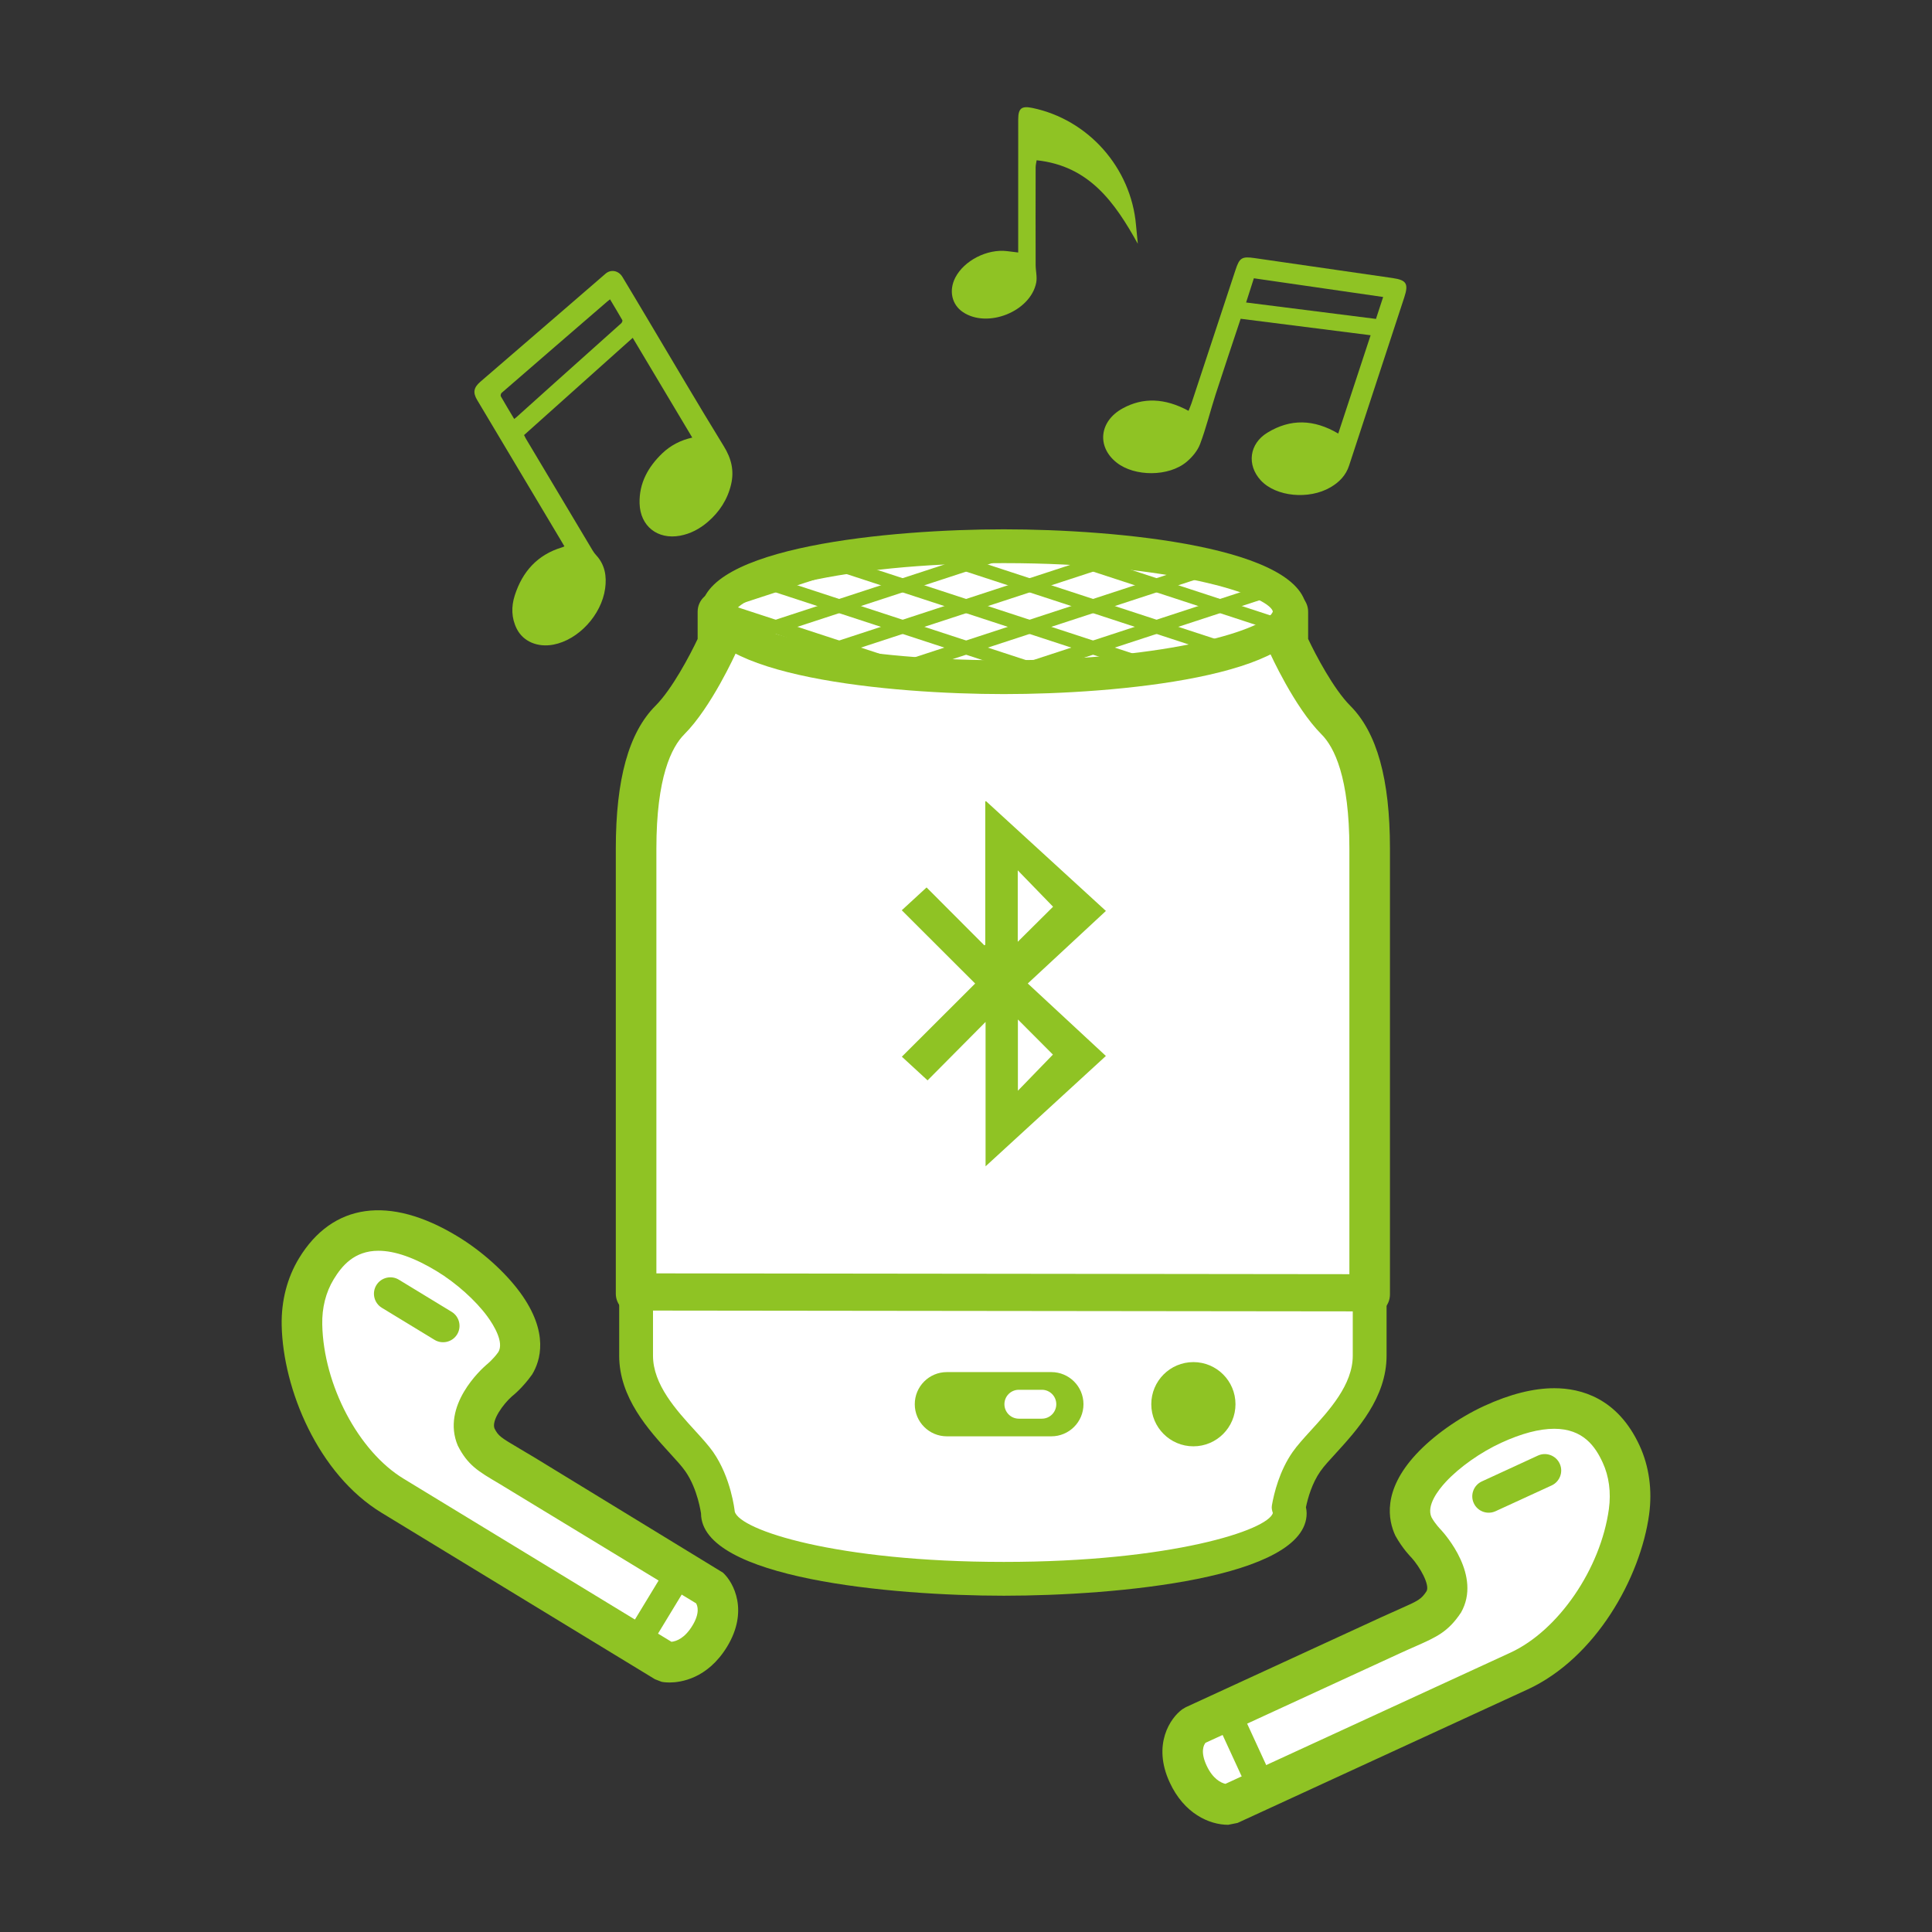<?xml version="1.0" encoding="utf-8"?>
<!-- Generator: Adobe Illustrator 16.0.0, SVG Export Plug-In . SVG Version: 6.00 Build 0)  -->
<!DOCTYPE svg PUBLIC "-//W3C//DTD SVG 1.1//EN" "http://www.w3.org/Graphics/SVG/1.1/DTD/svg11.dtd">
<svg version="1.1" id="圖層_1" xmlns="http://www.w3.org/2000/svg" xmlns:xlink="http://www.w3.org/1999/xlink" x="0px" y="0px"
	 width="250px" height="250px" viewBox="0 0 250 250" enable-background="new 0 0 250 250" xml:space="preserve">
<rect x="0" y="0" width="250" height="250" fill="#333333" stroke="none"/>
<g>
	<g>
		<g>
			<path fill="#FFFFFF" d="M184.566,199.771c0,0,4.027,4.369,2.211,7.59c-1.408,2.111-2.453,2.227-6.836,4.244
				c-4.395,2.023-25.408,11.697-25.408,11.697s-2.748,1.996-0.797,6.234c1.945,4.223,5.305,3.965,5.305,3.965
				s37.492-17.254,37.506-17.262c7.508-3.459,13.141-12.586,14.246-20.625c0.344-2.527,0.059-5.119-1.016-7.449
				c-1.025-2.23-4.586-9.387-16.615-3.855c-5.328,2.453-12.557,8.25-10.309,13.131C183.641,198.862,184.566,199.771,184.566,199.771
				z"/>
			<path fill="#8FC324" d="M158.926,236.128c-2.438,0-5.709-1.441-7.574-5.496c-2.258-4.896,0.084-8.326,1.641-9.453l0.443-0.264
				l25.408-11.695c0.842-0.387,1.559-0.705,2.186-0.979c2.563-1.135,2.867-1.295,3.564-2.338c0.451-0.816-0.852-3.135-1.961-4.357
				c-0.027-0.021-1.133-1.129-2.076-2.834c-0.932-2.01-1.697-5.801,2.684-10.531c2.219-2.395,5.518-4.734,8.826-6.258
				c3.309-1.521,6.354-2.289,9.051-2.289c3.479,0,8.215,1.287,11.047,7.434c1.232,2.68,1.656,5.758,1.23,8.902
				c-1.121,8.17-6.891,18.574-15.75,22.656c0-0.004,0.002-0.004,0.002-0.004s-0.902,0.416-37.508,17.264L158.926,236.128z
				 M155.988,225.522c-0.234,0.295-0.672,1.162,0.133,2.916c0.818,1.773,1.885,2.258,2.445,2.393
				c4.859-2.24,36.6-16.844,36.875-16.975c6.207-2.857,11.688-10.852,12.75-18.598c0.293-2.148,0.018-4.223-0.801-5.998
				c-0.936-2.041-2.498-4.377-6.273-4.377c-1.936,0-4.242,0.607-6.857,1.811c-2.674,1.23-5.418,3.168-7.168,5.055
				c-0.99,1.066-2.549,3.088-1.852,4.594c0.484,0.869,1.168,1.559,1.176,1.566c0.625,0.674,5.324,5.99,2.648,10.738
				c-1.668,2.52-3.178,3.186-5.916,4.396c-0.602,0.266-1.297,0.57-2.109,0.945L155.988,225.522z"/>
		</g>
		<g>
			
				<rect x="155.333" y="224.752" transform="matrix(0.418 0.908 -0.908 0.418 299.419 -14.352)" fill="#8FC324" width="11.154" height="3.497"/>
		</g>
		<g>
			<path fill="#8FC324" d="M193.527,195.548c-1.066,0.492-2.334,0.027-2.822-1.039l0,0c-0.488-1.061-0.021-2.324,1.049-2.816
				l7.258-3.344c1.059-0.484,2.324-0.02,2.813,1.047l0,0c0.492,1.059,0.023,2.324-1.035,2.816L193.527,195.548z"/>
		</g>
	</g>
	<g>
		<g>
			<path fill="#FFFFFF" d="M64.646,178.601c0,0-4.504,3.883-3.068,7.279c1.154,2.264,2.18,2.504,6.299,5.012
				c4.133,2.516,23.895,14.539,23.895,14.539s2.496,2.305,0.068,6.289c-2.42,3.973-5.729,3.33-5.729,3.33
				s-35.252-21.465-35.264-21.471c-7.064-4.293-11.604-14.016-11.773-22.129c-0.055-2.551,0.529-5.086,1.865-7.281
				c1.279-2.098,5.641-8.797,16.947-1.914c5.014,3.051,11.525,9.641,8.729,14.234C65.668,177.808,64.646,178.601,64.646,178.601z"/>
			<path fill="#8FC324" d="M86.645,217.712c-0.648,0-1.031-0.086-1.031-0.086l-0.865-0.334
				C49.447,195.8,49.447,195.8,49.393,195.763c-8.236-5-12.77-16.004-12.943-24.258c-0.068-3.164,0.711-6.172,2.248-8.699
				c4.318-7.088,11.676-8.203,20.553-2.793c3.109,1.891,6.117,4.594,8.049,7.23c3.809,5.201,2.611,8.879,1.559,10.609
				c-1.244,1.75-2.467,2.717-2.6,2.822c-1.139,0.998-2.701,3.148-2.264,4.184c0.492,0.951,0.779,1.146,3.205,2.574
				c0.586,0.342,1.258,0.738,2.045,1.217l24.309,14.855c1.408,1.297,3.332,4.977,0.529,9.58
				C91.535,217.261,88.033,217.712,86.645,217.712z M48.965,161.849c-3.133,0-4.736,1.969-5.783,3.688
				c-1.018,1.668-1.531,3.695-1.482,5.859c0.164,7.824,4.682,16.396,10.514,19.941c0.264,0.16,30.096,18.322,34.674,21.111
				c0.668-0.072,1.727-0.475,2.711-2.096c1.012-1.66,0.65-2.586,0.473-2.883l-25.533-15.516c-2.672-1.572-4.012-2.361-5.297-4.881
				c-2.197-5.186,3.082-9.936,3.693-10.463c0.1-0.082,0.855-0.686,1.549-1.652c0.756-1.256-0.561-3.439-1.422-4.615
				c-1.521-2.074-4.025-4.316-6.537-5.846C53.635,162.741,51.092,161.849,48.965,161.849z"/>
		</g>
		<g>
			
				<rect x="83.316" y="202.299" transform="matrix(0.855 0.519 -0.519 0.855 120.35 -13.942)" fill="#8FC324" width="3.497" height="11.158"/>
		</g>
		<g>
			<path fill="#8FC324" d="M56.232,173.378c1.002,0.607,2.311,0.287,2.922-0.711l0,0c0.605-0.998,0.291-2.311-0.715-2.92
				l-6.828-4.156c-0.994-0.607-2.305-0.285-2.912,0.711l0,0c-0.609,1-0.291,2.313,0.703,2.92L56.232,173.378z"/>
		</g>
	</g>
	<g>
		<g>
			<g>
				<path fill-rule="evenodd" clip-rule="evenodd" fill="#FFFFFF" d="M177.234,167.505c0-16.508,0-51.809,0-57.701
					c0-7.279-1.168-13.426-4.375-16.631c-3.209-3.215-6.213-9.92-6.213-9.92v-4.102l-35,2.646h-3.75L92.9,79.151v4.102
					c0,0-3.008,6.705-6.215,9.92c-3.209,3.205-4.375,9.352-4.375,16.631c0,5.879,0,41.037,0,57.592L177.234,167.505z"/>
				<path fill="#8FC324" d="M177.234,170.13h-0.004l-94.922-0.109c-1.449,0-2.623-1.176-2.623-2.625v-57.592
					c0-8.982,1.682-15.033,5.145-18.488c2.154-2.16,4.471-6.576,5.445-8.637v-3.527c0-0.732,0.303-1.428,0.84-1.924
					c0.533-0.496,1.258-0.723,1.982-0.695l34.996,2.646l3.553-0.006l34.801-2.641c0.721-0.039,1.449,0.199,1.982,0.695
					c0.537,0.496,0.842,1.191,0.842,1.924v3.523c0.975,2.068,3.295,6.488,5.443,8.641c3.463,3.463,5.145,9.51,5.145,18.488v57.701
					c0,0.699-0.277,1.365-0.77,1.857S177.932,170.13,177.234,170.13z M84.936,164.774l89.674,0.104v-55.074
					c0-9.232-1.961-13.131-3.605-14.775c-3.51-3.514-6.625-10.412-6.754-10.703c-0.15-0.338-0.229-0.703-0.229-1.072v-1.271
					l-32.178,2.434l-3.947,0.008l-32.371-2.441v1.271c0,0.369-0.08,0.734-0.229,1.072c-0.135,0.295-3.248,7.189-6.752,10.699
					c-1.646,1.648-3.609,5.543-3.609,14.779V164.774z"/>
			</g>
			<g>
				<path fill-rule="evenodd" clip-rule="evenodd" fill="#FFFFFF" d="M82.311,167.396c0,3.953,0,6.844,0,8.027
					c0,6.125,6.125,10.785,8.166,13.705s2.424,6.693,2.424,6.693c0,4.682,16.563,8.477,36.996,8.477
					c20.432,0,36.996-3.795,36.996-8.477c0-0.227-0.072-0.453-0.15-0.678c0.211-1.209,0.807-3.85,2.324-6.016
					c2.039-2.92,8.168-7.58,8.168-13.705c0-1.17,0-4.02,0-7.918L82.311,167.396z"/>
				<path fill="#8FC324" d="M129.896,206.485c-14.551,0-39.17-2.246-39.184-10.658l0,0c-0.014,0.004-0.404-3.121-2.031-5.445
					c-0.465-0.67-1.172-1.432-1.961-2.297c-2.787-3.049-6.598-7.225-6.598-12.662v-8.027c0-0.58,0.232-1.137,0.643-1.547
					s0.965-0.641,1.545-0.641c0,0,0,0,0.004,0l94.924,0.109c1.207,0,2.184,0.982,2.184,2.188v7.918
					c0,5.438-3.814,9.613-6.596,12.662c-0.791,0.865-1.502,1.627-1.967,2.297c-1.078,1.539-1.615,3.428-1.871,4.656
					c0.055,0.238,0.092,0.498,0.092,0.783C169.08,204.239,144.449,206.485,129.896,206.485z M84.498,169.587v5.836
					c0,3.742,3.021,7.055,5.451,9.713c0.938,1.025,1.766,1.945,2.322,2.738c2.338,3.35,2.785,7.549,2.807,7.725
					c0.631,2.393,13.137,6.512,34.818,6.512c21.68,0,34.186-4.119,34.811-6.328c-0.121-0.352-0.184-0.648-0.119-1.016
					c0.268-1.523,0.967-4.441,2.688-6.893c0.553-0.793,1.381-1.713,2.316-2.738c2.432-2.662,5.455-5.971,5.455-9.713v-5.732
					L84.498,169.587z"/>
			</g>
			<g>
				<path fill-rule="evenodd" clip-rule="evenodd" fill="#FFFFFF" d="M166.893,79.151c0,4.682-16.564,8.477-36.996,8.477
					c-20.434,0-36.996-3.795-36.996-8.477c0-4.676,16.563-8.471,36.996-8.471C150.328,70.681,166.893,74.476,166.893,79.151z"/>
				<path fill="#8FC324" d="M129.896,89.815c-14.555,0-39.184-2.246-39.184-10.664c0-8.412,24.629-10.658,39.184-10.658
					c14.553,0,39.184,2.246,39.184,10.658C169.08,87.569,144.449,89.815,129.896,89.815z M129.896,72.868
					c-21.666,0-34.18,4.117-34.813,6.324c0.625,2.129,13.131,6.248,34.813,6.248c21.68,0,34.186-4.119,34.811-6.326
					C164.076,76.985,151.563,72.868,129.896,72.868z"/>
			</g>
			<g>
				<path fill-rule="evenodd" clip-rule="evenodd" fill="#8FC324" d="M140.201,181.704c0,2.297-1.863,4.156-4.16,4.156h-13.514
					c-2.297,0-4.156-1.859-4.156-4.156l0,0c0-2.297,1.859-4.156,4.156-4.156h13.514
					C138.338,177.548,140.201,179.407,140.201,181.704L140.201,181.704z"/>
			</g>
			<g>
				<path fill-rule="evenodd" clip-rule="evenodd" fill="#FFFFFF" d="M129.971,181.704c0-1.031,0.834-1.867,1.867-1.867h2.98
					c1.031,0,1.865,0.836,1.865,1.867l0,0c0,1.031-0.834,1.873-1.865,1.873h-2.98C130.805,183.577,129.971,182.735,129.971,181.704
					L129.971,181.704z"/>
			</g>
			<g>
				<path fill-rule="evenodd" clip-rule="evenodd" fill="#8FC324" d="M159.871,181.704c0,3.008-2.439,5.449-5.447,5.449l0,0
					c-3.008,0-5.449-2.441-5.449-5.449l0,0c0-3.008,2.441-5.449,5.449-5.449l0,0C157.432,176.255,159.871,178.696,159.871,181.704
					L159.871,181.704z"/>
			</g>
			<g>
				<defs>
					<path id="SVGID_23_" d="M166.816,79.151c0,4.682-16.529,8.477-36.92,8.477c-20.393,0-36.922-3.795-36.922-8.477
						c0-4.676,16.529-8.471,36.922-8.471C150.287,70.681,166.816,74.476,166.816,79.151z"/>
				</defs>
				<clipPath id="SVGID_2_">
					<use xlink:href="#SVGID_23_"  overflow="visible"/>
				</clipPath>
				<g clip-path="url(#SVGID_2_)">
					<g>
						<line fill="#FFFFFF" x1="5.137" y1="80.021" x2="133.99" y2="37.849"/>
						<path fill="#8FC324" d="M5.137,80.896c-0.369,0-0.711-0.234-0.83-0.602c-0.15-0.463,0.1-0.955,0.557-1.105l128.854-42.17
							c0.479-0.154,0.957,0.1,1.104,0.557c0.152,0.461-0.098,0.953-0.557,1.104L5.41,80.851C5.318,80.88,5.227,80.896,5.137,80.896z
							"/>
					</g>
					<g>
						<line fill="#FFFFFF" x1="9.246" y1="81.36" x2="138.1" y2="39.196"/>
						<path fill="#8FC324" d="M9.246,82.235c-0.371,0-0.711-0.234-0.832-0.602c-0.15-0.463,0.1-0.955,0.559-1.105l128.854-42.164
							c0.475-0.152,0.957,0.1,1.104,0.559c0.15,0.461-0.1,0.953-0.557,1.104L9.52,82.19C9.426,82.22,9.334,82.235,9.246,82.235z"/>
					</g>
					<g>
						<line fill="#FFFFFF" x1="13.35" y1="82.706" x2="142.207" y2="40.536"/>
						<path fill="#8FC324" d="M13.35,83.581c-0.369,0-0.711-0.232-0.83-0.602c-0.15-0.461,0.1-0.953,0.557-1.104l128.857-42.172
							c0.482-0.152,0.957,0.1,1.105,0.559c0.148,0.461-0.1,0.953-0.559,1.104L13.623,83.536
							C13.531,83.567,13.439,83.581,13.35,83.581z"/>
					</g>
					<g>
						<line fill="#FFFFFF" x1="17.459" y1="84.052" x2="146.316" y2="41.882"/>
						<path fill="#8FC324" d="M17.459,84.927c-0.369,0-0.711-0.23-0.83-0.602c-0.152-0.461,0.098-0.953,0.557-1.104l128.857-42.17
							c0.479-0.154,0.957,0.102,1.104,0.557c0.15,0.461-0.1,0.953-0.557,1.104L17.732,84.884
							C17.641,84.915,17.547,84.927,17.459,84.927z"/>
					</g>
					<g>
						<line fill="#FFFFFF" x1="21.566" y1="85.392" x2="150.422" y2="43.228"/>
						<path fill="#8FC324" d="M21.566,86.267c-0.369,0-0.711-0.23-0.83-0.602c-0.15-0.461,0.1-0.953,0.557-1.104l128.855-42.164
							c0.475-0.15,0.957,0.1,1.104,0.557c0.15,0.463-0.1,0.955-0.557,1.105L21.84,86.224C21.748,86.255,21.656,86.267,21.566,86.267
							z"/>
					</g>
					<g>
						<line fill="#FFFFFF" x1="25.676" y1="86.739" x2="154.525" y2="44.575"/>
						<path fill="#8FC324" d="M25.676,87.614c-0.369,0-0.711-0.232-0.832-0.602c-0.148-0.461,0.1-0.953,0.559-1.104l128.85-42.164
							c0.475-0.162,0.957,0.1,1.104,0.557c0.152,0.461-0.098,0.953-0.557,1.104L25.949,87.569
							C25.855,87.601,25.764,87.614,25.676,87.614z"/>
					</g>
					<g>
						<line fill="#FFFFFF" x1="29.777" y1="88.087" x2="158.635" y2="45.915"/>
						<path fill="#8FC324" d="M29.777,88.962c-0.369,0-0.711-0.234-0.832-0.602c-0.148-0.463,0.1-0.955,0.559-1.105l128.857-42.17
							c0.482-0.15,0.957,0.1,1.104,0.557c0.15,0.461-0.1,0.953-0.557,1.104L30.051,88.917
							C29.957,88.946,29.865,88.962,29.777,88.962z"/>
					</g>
					<g>
						<line fill="#FFFFFF" x1="33.889" y1="89.427" x2="162.742" y2="47.263"/>
						<path fill="#8FC324" d="M33.889,90.302c-0.369,0-0.711-0.234-0.83-0.602c-0.15-0.463,0.098-0.955,0.557-1.105l128.854-42.164
							c0.477-0.16,0.957,0.1,1.105,0.559c0.148,0.461-0.1,0.953-0.559,1.104L34.162,90.257
							C34.07,90.286,33.977,90.302,33.889,90.302z"/>
					</g>
					<g>
						<line fill="#FFFFFF" x1="37.994" y1="90.772" x2="166.852" y2="48.603"/>
						<path fill="#8FC324" d="M37.994,91.647c-0.369,0-0.711-0.232-0.83-0.602c-0.152-0.461,0.098-0.953,0.557-1.104l128.857-42.172
							c0.48-0.152,0.957,0.1,1.104,0.559c0.15,0.461-0.1,0.953-0.557,1.104L38.268,91.603
							C38.176,91.634,38.082,91.647,37.994,91.647z"/>
					</g>
					<g>
						<line fill="#FFFFFF" x1="46.207" y1="93.458" x2="175.061" y2="51.288"/>
						<path fill="#8FC324" d="M46.207,94.333c-0.369,0-0.711-0.23-0.83-0.602c-0.15-0.461,0.1-0.953,0.557-1.104l128.854-42.17
							c0.482-0.154,0.957,0.102,1.104,0.557c0.152,0.461-0.098,0.953-0.557,1.104L46.48,94.29
							C46.389,94.321,46.297,94.333,46.207,94.333z"/>
					</g>
					<g>
						<line fill="#FFFFFF" x1="54.42" y1="96.146" x2="183.281" y2="53.981"/>
						<path fill="#8FC324" d="M54.42,97.021c-0.369,0-0.711-0.232-0.83-0.602c-0.15-0.461,0.1-0.953,0.557-1.104l128.861-42.164
							c0.479-0.162,0.957,0.1,1.104,0.557c0.15,0.461-0.1,0.953-0.557,1.104L54.693,96.976C54.602,97.007,54.51,97.021,54.42,97.021
							z"/>
					</g>
					<g>
						<line fill="#FFFFFF" x1="62.637" y1="98.839" x2="191.494" y2="56.669"/>
						<path fill="#8FC324" d="M62.637,99.714c-0.369,0-0.711-0.232-0.83-0.602c-0.15-0.461,0.1-0.953,0.557-1.104l128.857-42.172
							c0.482-0.16,0.957,0.1,1.104,0.559c0.152,0.461-0.098,0.953-0.557,1.104L62.91,99.669
							C62.818,99.7,62.727,99.714,62.637,99.714z"/>
					</g>
					<g>
						<line fill="#FFFFFF" x1="70.854" y1="101.524" x2="199.705" y2="59.354"/>
						<path fill="#8FC324" d="M70.854,102.399c-0.369,0-0.711-0.23-0.83-0.602c-0.15-0.461,0.1-0.953,0.557-1.104l128.852-42.17
							c0.482-0.16,0.957,0.098,1.104,0.557c0.15,0.461-0.1,0.953-0.557,1.104L71.127,102.356
							C71.035,102.388,70.943,102.399,70.854,102.399z"/>
					</g>
					<g>
						<line fill="#FFFFFF" x1="79.064" y1="104.212" x2="207.922" y2="62.04"/>
						<path fill="#8FC324" d="M79.064,105.087c-0.369,0-0.711-0.232-0.83-0.602c-0.152-0.461,0.098-0.953,0.557-1.104L207.648,61.21
							c0.48-0.16,0.953,0.1,1.104,0.557c0.15,0.463-0.1,0.955-0.557,1.105l-128.857,42.17
							C79.246,105.073,79.152,105.087,79.064,105.087z"/>
					</g>
					<g>
						<line fill="#FFFFFF" x1="87.281" y1="106.899" x2="216.139" y2="64.735"/>
						<path fill="#8FC324" d="M87.281,107.774c-0.369,0-0.711-0.234-0.832-0.602c-0.148-0.463,0.1-0.955,0.559-1.105l128.857-42.164
							c0.475-0.156,0.957,0.1,1.104,0.559c0.15,0.461-0.1,0.953-0.557,1.104L87.555,107.729
							C87.461,107.759,87.369,107.774,87.281,107.774z"/>
					</g>
					<g>
						<line fill="#FFFFFF" x1="91.389" y1="108.245" x2="220.242" y2="66.075"/>
						<path fill="#8FC324" d="M91.389,109.12c-0.369,0-0.711-0.232-0.83-0.602c-0.15-0.461,0.1-0.953,0.557-1.104l128.854-42.172
							c0.477-0.156,0.957,0.1,1.105,0.559c0.15,0.461-0.1,0.953-0.559,1.104l-128.854,42.17
							C91.57,109.106,91.479,109.12,91.389,109.12z"/>
					</g>
					<g>
						<line fill="#FFFFFF" x1="95.49" y1="109.585" x2="224.348" y2="67.421"/>
						<path fill="#8FC324" d="M95.49,110.46c-0.369,0-0.711-0.232-0.83-0.602c-0.15-0.461,0.1-0.953,0.557-1.104l128.857-42.164
							c0.482-0.158,0.957,0.098,1.105,0.557c0.148,0.461-0.1,0.953-0.559,1.104L95.764,110.415
							C95.672,110.446,95.58,110.46,95.49,110.46z"/>
					</g>
					<g>
						<line fill="#FFFFFF" x1="99.602" y1="110.931" x2="228.457" y2="68.767"/>
						<path fill="#8FC324" d="M99.602,111.806c-0.367,0-0.711-0.23-0.83-0.602c-0.15-0.461,0.1-0.953,0.557-1.104l128.855-42.164
							c0.479-0.156,0.957,0.1,1.104,0.557c0.15,0.463-0.1,0.955-0.557,1.105L99.875,111.763
							C99.783,111.794,99.691,111.806,99.602,111.806z"/>
					</g>
					<g>
						<line fill="#FFFFFF" x1="103.711" y1="112.278" x2="232.564" y2="70.106"/>
						<path fill="#8FC324" d="M103.711,113.153c-0.369,0-0.711-0.232-0.83-0.602c-0.15-0.461,0.1-0.953,0.557-1.104l128.854-42.172
							c0.475-0.156,0.955,0.1,1.104,0.557c0.152,0.463-0.098,0.955-0.557,1.105l-128.854,42.17
							C103.893,113.14,103.801,113.153,103.711,113.153z"/>
					</g>
					<g>
						<line fill="#FFFFFF" x1="107.816" y1="113.618" x2="236.674" y2="71.454"/>
						<path fill="#8FC324" d="M107.816,114.493c-0.369,0-0.711-0.232-0.832-0.602c-0.148-0.461,0.1-0.953,0.559-1.104L236.4,70.624
							c0.479-0.158,0.957,0.1,1.104,0.557c0.15,0.461-0.1,0.953-0.557,1.104L108.09,114.448
							C107.996,114.479,107.904,114.493,107.816,114.493z"/>
					</g>
					<g>
						<line fill="#FFFFFF" x1="111.924" y1="114.966" x2="240.781" y2="72.794"/>
						<path fill="#8FC324" d="M111.924,115.841c-0.369,0-0.711-0.234-0.83-0.602c-0.15-0.463,0.1-0.955,0.557-1.105l128.857-42.17
							c0.477-0.158,0.957,0.1,1.105,0.557c0.148,0.461-0.1,0.953-0.559,1.104l-128.857,42.172
							C112.105,115.825,112.014,115.841,111.924,115.841z"/>
					</g>
					<g>
						<line fill="#FFFFFF" x1="116.029" y1="116.306" x2="244.883" y2="74.142"/>
						<path fill="#8FC324" d="M116.029,117.181c-0.369,0-0.711-0.234-0.83-0.602c-0.15-0.463,0.098-0.955,0.557-1.105L244.609,73.31
							c0.479-0.156,0.957,0.1,1.105,0.559c0.148,0.461-0.1,0.953-0.559,1.104l-128.854,42.164
							C116.211,117.165,116.117,117.181,116.029,117.181z"/>
					</g>
					<g>
						<line fill="#FFFFFF" x1="116.029" y1="37.849" x2="244.883" y2="80.021"/>
						<path fill="#8FC324" d="M244.883,80.896c-0.088,0-0.18-0.016-0.273-0.045L115.756,38.679c-0.459-0.15-0.707-0.643-0.557-1.104
							c0.15-0.457,0.635-0.711,1.104-0.557l128.854,42.17c0.459,0.15,0.707,0.643,0.559,1.105
							C245.594,80.661,245.252,80.896,244.883,80.896z"/>
					</g>
					<g>
						<line fill="#FFFFFF" x1="111.924" y1="39.196" x2="240.781" y2="81.36"/>
						<path fill="#8FC324" d="M240.781,82.235c-0.088,0-0.18-0.016-0.273-0.045L111.65,40.026c-0.457-0.15-0.707-0.643-0.557-1.104
							c0.15-0.459,0.637-0.711,1.104-0.559l128.857,42.164c0.459,0.15,0.707,0.643,0.559,1.105
							C241.492,82.001,241.15,82.235,240.781,82.235z"/>
					</g>
					<g>
						<line fill="#FFFFFF" x1="107.816" y1="40.536" x2="236.674" y2="82.706"/>
						<path fill="#8FC324" d="M236.674,83.581c-0.09,0-0.182-0.014-0.273-0.045l-128.857-42.17c-0.459-0.15-0.707-0.643-0.559-1.104
							c0.148-0.459,0.629-0.711,1.105-0.559l128.857,42.172c0.457,0.15,0.707,0.643,0.557,1.104
							C237.385,83.349,237.043,83.581,236.674,83.581z"/>
					</g>
					<g>
						<line fill="#FFFFFF" x1="103.711" y1="41.882" x2="232.564" y2="84.052"/>
						<path fill="#8FC324" d="M232.564,84.927c-0.088,0-0.182-0.012-0.273-0.043L103.438,42.712
							c-0.457-0.15-0.707-0.643-0.557-1.104c0.146-0.455,0.629-0.711,1.104-0.557l128.854,42.17c0.459,0.15,0.709,0.643,0.557,1.104
							C233.275,84.696,232.934,84.927,232.564,84.927z"/>
					</g>
					<g>
						<line fill="#FFFFFF" x1="99.602" y1="43.228" x2="228.457" y2="85.399"/>
						<path fill="#8FC324" d="M228.457,86.274c-0.09,0-0.182-0.014-0.273-0.045L99.328,44.06c-0.457-0.15-0.707-0.643-0.557-1.105
							c0.15-0.457,0.637-0.707,1.104-0.557L228.73,84.569c0.457,0.15,0.707,0.643,0.557,1.104
							C229.168,86.042,228.826,86.274,228.457,86.274z"/>
					</g>
					<g>
						<line fill="#FFFFFF" x1="95.498" y1="44.575" x2="224.355" y2="86.739"/>
						<path fill="#8FC324" d="M224.355,87.614c-0.09,0-0.182-0.014-0.273-0.045L95.225,45.405c-0.459-0.15-0.709-0.643-0.557-1.104
							c0.148-0.457,0.635-0.719,1.104-0.557l128.857,42.164c0.457,0.15,0.707,0.643,0.557,1.104
							C225.066,87.382,224.725,87.614,224.355,87.614z"/>
					</g>
					<g>
						<line fill="#FFFFFF" x1="91.389" y1="45.915" x2="220.242" y2="88.087"/>
						<path fill="#8FC324" d="M220.242,88.962c-0.088,0-0.18-0.016-0.273-0.045L91.115,46.745c-0.457-0.15-0.707-0.643-0.557-1.104
							c0.15-0.457,0.629-0.707,1.104-0.557l128.854,42.17c0.459,0.15,0.709,0.643,0.559,1.105
							C220.953,88.728,220.613,88.962,220.242,88.962z"/>
					</g>
					<g>
						<line fill="#FFFFFF" x1="87.281" y1="47.263" x2="216.139" y2="89.427"/>
						<path fill="#8FC324" d="M216.139,90.302c-0.09,0-0.182-0.016-0.273-0.045L87.008,48.093c-0.459-0.15-0.707-0.643-0.559-1.104
							c0.152-0.459,0.633-0.719,1.105-0.559l128.857,42.164c0.457,0.15,0.707,0.643,0.557,1.105
							C216.85,90.067,216.508,90.302,216.139,90.302z"/>
					</g>
					<g>
						<line fill="#FFFFFF" x1="83.172" y1="48.603" x2="212.029" y2="90.772"/>
						<path fill="#8FC324" d="M212.029,91.647c-0.088,0-0.182-0.014-0.273-0.045L82.898,49.433c-0.457-0.15-0.707-0.643-0.557-1.104
							c0.146-0.459,0.629-0.711,1.104-0.559l128.857,42.172c0.459,0.15,0.709,0.643,0.557,1.104
							C212.74,91.415,212.398,91.647,212.029,91.647z"/>
					</g>
					<g>
						<line fill="#FFFFFF" x1="74.959" y1="51.288" x2="203.813" y2="93.458"/>
						<path fill="#8FC324" d="M203.813,94.333c-0.088,0-0.18-0.012-0.273-0.043L74.686,52.118c-0.459-0.15-0.707-0.643-0.557-1.104
							c0.15-0.455,0.633-0.711,1.104-0.557l128.854,42.17c0.459,0.15,0.707,0.643,0.559,1.104
							C204.523,94.103,204.182,94.333,203.813,94.333z"/>
					</g>
					<g>
						<line fill="#FFFFFF" x1="66.746" y1="53.981" x2="195.6" y2="96.146"/>
						<path fill="#8FC324" d="M195.6,97.021c-0.088,0-0.182-0.014-0.273-0.045L66.473,54.812c-0.459-0.15-0.707-0.643-0.559-1.104
							c0.152-0.457,0.629-0.719,1.105-0.557l128.854,42.164c0.459,0.15,0.707,0.643,0.557,1.104
							C196.311,96.788,195.969,97.021,195.6,97.021z"/>
					</g>
					<g>
						<line fill="#FFFFFF" x1="58.529" y1="56.669" x2="187.387" y2="98.839"/>
						<path fill="#8FC324" d="M187.387,99.714c-0.09,0-0.182-0.014-0.273-0.045L58.256,57.499c-0.459-0.15-0.709-0.643-0.557-1.104
							c0.146-0.459,0.629-0.719,1.104-0.559L187.66,98.009c0.457,0.15,0.707,0.643,0.557,1.104
							C188.098,99.481,187.756,99.714,187.387,99.714z"/>
					</g>
					<g>
						<line fill="#FFFFFF" x1="50.316" y1="59.354" x2="179.17" y2="101.524"/>
						<path fill="#8FC324" d="M179.17,102.399c-0.09,0-0.182-0.012-0.273-0.043L50.043,60.185c-0.459-0.15-0.709-0.643-0.559-1.104
							c0.15-0.459,0.633-0.717,1.105-0.557l128.854,42.17c0.457,0.15,0.707,0.643,0.557,1.104
							C179.881,102.169,179.539,102.399,179.17,102.399z"/>
					</g>
					<g>
						<line fill="#FFFFFF" x1="42.102" y1="62.04" x2="170.959" y2="104.212"/>
						<path fill="#8FC324" d="M170.959,105.087c-0.088,0-0.182-0.014-0.273-0.045L41.828,62.872
							c-0.457-0.15-0.707-0.643-0.557-1.105c0.146-0.457,0.629-0.717,1.104-0.557l128.857,42.172
							c0.459,0.15,0.709,0.643,0.557,1.104C171.67,104.854,171.328,105.087,170.959,105.087z"/>
					</g>
					<g>
						<line fill="#FFFFFF" x1="33.889" y1="64.735" x2="162.742" y2="106.899"/>
						<path fill="#8FC324" d="M162.742,107.774c-0.088,0-0.18-0.016-0.273-0.045L33.615,65.565c-0.459-0.15-0.707-0.643-0.557-1.104
							c0.15-0.459,0.633-0.715,1.104-0.559l128.854,42.164c0.459,0.15,0.707,0.643,0.559,1.105
							C163.453,107.54,163.111,107.774,162.742,107.774z"/>
					</g>
					<g>
						<line fill="#FFFFFF" x1="29.783" y1="66.075" x2="158.637" y2="108.245"/>
						<path fill="#8FC324" d="M158.637,109.12c-0.088,0-0.18-0.014-0.273-0.045L29.51,66.905c-0.457-0.15-0.707-0.643-0.557-1.104
							c0.15-0.459,0.633-0.715,1.104-0.559l128.854,42.172c0.459,0.15,0.709,0.643,0.559,1.104
							C159.348,108.888,159.008,109.12,158.637,109.12z"/>
					</g>
					<g>
						<line fill="#FFFFFF" x1="25.676" y1="67.421" x2="154.525" y2="109.591"/>
						<path fill="#8FC324" d="M154.525,110.466c-0.088,0-0.182-0.012-0.273-0.043L25.402,68.251
							c-0.459-0.15-0.707-0.643-0.559-1.104c0.148-0.459,0.629-0.715,1.105-0.557l128.85,42.17c0.459,0.15,0.709,0.643,0.557,1.104
							C155.236,110.235,154.895,110.466,154.525,110.466z"/>
					</g>
					<g>
						<line fill="#FFFFFF" x1="21.566" y1="68.767" x2="150.422" y2="110.931"/>
						<path fill="#8FC324" d="M150.422,111.806c-0.09,0-0.182-0.012-0.273-0.043L21.293,69.599c-0.457-0.15-0.707-0.643-0.557-1.105
							c0.15-0.457,0.633-0.713,1.104-0.557l128.855,42.164c0.457,0.15,0.707,0.643,0.557,1.104
							C151.133,111.575,150.789,111.806,150.422,111.806z"/>
					</g>
					<g>
						<line fill="#FFFFFF" x1="17.459" y1="70.106" x2="146.316" y2="112.278"/>
						<path fill="#8FC324" d="M146.316,113.153c-0.09,0-0.182-0.014-0.273-0.045L17.186,70.938c-0.459-0.15-0.709-0.643-0.557-1.105
							c0.146-0.457,0.629-0.713,1.104-0.557l128.857,42.172c0.457,0.15,0.707,0.643,0.557,1.104
							C147.027,112.921,146.686,113.153,146.316,113.153z"/>
					</g>
					<g>
						<line fill="#FFFFFF" x1="13.35" y1="71.454" x2="142.207" y2="113.618"/>
						<path fill="#8FC324" d="M142.207,114.493c-0.088,0-0.18-0.014-0.273-0.045L13.076,72.284c-0.457-0.15-0.707-0.643-0.557-1.104
							c0.15-0.457,0.633-0.715,1.104-0.557l128.857,42.164c0.459,0.15,0.707,0.643,0.559,1.104
							C142.918,114.261,142.576,114.493,142.207,114.493z"/>
					</g>
					<g>
						<line fill="#FFFFFF" x1="9.246" y1="72.794" x2="138.1" y2="114.966"/>
						<path fill="#8FC324" d="M138.1,115.841c-0.09,0-0.182-0.016-0.273-0.045L8.973,73.624c-0.459-0.15-0.709-0.643-0.559-1.104
							c0.15-0.457,0.633-0.715,1.105-0.557l128.854,42.17c0.457,0.15,0.707,0.643,0.557,1.105
							C138.811,115.606,138.469,115.841,138.1,115.841z"/>
					</g>
					<g>
						<line fill="#FFFFFF" x1="5.141" y1="74.142" x2="133.998" y2="116.306"/>
						<path fill="#8FC324" d="M133.998,117.181c-0.09,0-0.182-0.016-0.273-0.045L4.867,74.972c-0.459-0.15-0.707-0.643-0.559-1.104
							c0.152-0.459,0.633-0.715,1.105-0.559l128.857,42.164c0.457,0.15,0.707,0.643,0.557,1.105
							C134.709,116.946,134.367,117.181,133.998,117.181z"/>
					</g>
				</g>
			</g>
			<g>
				<path fill-rule="evenodd" clip-rule="evenodd" fill="#8FC324" d="M116.689,117.788c1.1-1.012,2.146-1.982,3.209-2.953
					c2.496,2.502,4.98,4.998,7.469,7.486c0.037-0.021,0.082-0.043,0.125-0.063c0-6.188,0-12.367,0-18.547
					c0.039-0.012,0.07-0.027,0.1-0.039c5.162,4.723,10.322,9.453,15.512,14.203c-3.373,3.139-6.727,6.242-10.111,9.387
					c3.375,3.125,6.721,6.234,10.107,9.379c-5.178,4.744-10.346,9.48-15.568,14.281c0-6.283,0-12.469,0-18.684
					c-2.516,2.529-4.99,5.023-7.506,7.561c-1.17-1.072-2.229-2.051-3.326-3.063c3.182-3.166,6.326-6.311,9.484-9.467
					C123.02,124.104,119.867,120.96,116.689,117.788z M136.246,136.464c-1.537-1.537-3.041-3.049-4.531-4.545c0,3.02,0,6.07,0,9.221
					C133.287,139.521,134.793,137.968,136.246,136.464z M131.697,121.868c1.514-1.51,3.039-3.014,4.57-4.539
					c-1.49-1.537-3.002-3.09-4.57-4.709C131.697,115.792,131.697,118.849,131.697,121.868z"/>
			</g>
		</g>
		<g>
			<g>
				<path fill-rule="evenodd" clip-rule="evenodd" fill="#8FC324" d="M89.578,56.626c-2.574-4.32-5.121-8.586-7.705-12.912
					c-4.695,4.197-9.357,8.373-14.061,12.584c0.074,0.137,0.137,0.289,0.215,0.426c2.889,4.84,5.777,9.686,8.672,14.525
					c0.129,0.219,0.287,0.424,0.457,0.607c1.135,1.238,1.367,2.723,1.148,4.301c-0.475,3.426-3.459,6.645-6.703,7.26
					c-2.039,0.383-3.902-0.404-4.732-2.051c-0.701-1.395-0.725-2.877-0.254-4.334c0.992-3.082,2.943-5.258,6.119-6.207
					c0.086-0.02,0.164-0.068,0.301-0.129c-0.137-0.24-0.268-0.459-0.396-0.672c-3.631-6.082-7.264-12.174-10.896-18.266
					c-0.574-0.963-0.451-1.605,0.406-2.352c3.459-2.973,6.914-5.961,10.373-8.947c1.949-1.682,3.891-3.369,5.846-5.053
					c0.684-0.586,1.664-0.402,2.164,0.41c1.055,1.738,2.088,3.494,3.133,5.238c3.32,5.563,6.594,11.162,9.994,16.686
					c0.982,1.592,1.365,3.158,0.943,4.943c-0.457,1.947-1.504,3.555-3.014,4.852c-1.047,0.896-2.223,1.531-3.592,1.785
					c-2.902,0.533-5.152-1.23-5.234-4.176c-0.074-2.625,1.102-4.725,2.947-6.496C86.789,57.626,88.078,56.954,89.578,56.626z
					 M66.537,54.214c0.127-0.104,0.201-0.158,0.27-0.213c1.641-1.477,3.281-2.953,4.93-4.43c2.885-2.576,5.771-5.152,8.646-7.738
					c0.1-0.088,0.195-0.32,0.148-0.402c-0.514-0.902-1.051-1.785-1.594-2.699c-0.16,0.129-0.264,0.203-0.359,0.285
					c-1.838,1.586-3.67,3.172-5.51,4.758c-2.721,2.352-5.447,4.703-8.158,7.063c-0.1,0.082-0.16,0.342-0.105,0.445
					C65.355,52.245,65.932,53.202,66.537,54.214z"/>
			</g>
			<g>
				<path fill-rule="evenodd" clip-rule="evenodd" fill="#8FC324" d="M173.168,56.101c1.414-4.293,2.777-8.436,4.189-12.721
					c-5.65-0.719-11.184-1.422-16.816-2.133c-1.09,3.287-2.188,6.535-3.24,9.789c-0.689,2.139-1.223,4.332-2.012,6.426
					c-0.322,0.859-1.01,1.68-1.73,2.289c-2.311,1.955-6.744,1.949-9.074,0.102c-2.602-2.063-2.229-5.365,0.793-7.012
					c2.625-1.438,5.447-1.348,8.518,0.32c0.129-0.336,0.275-0.656,0.385-0.984c1.898-5.742,3.791-11.484,5.686-17.227
					c0.525-1.613,0.834-1.791,2.494-1.551c5.951,0.867,11.908,1.723,17.855,2.582c1.785,0.262,2.072,0.732,1.5,2.488
					c-2.379,7.262-4.76,14.52-7.146,21.781c-0.41,1.258-1.264,2.145-2.408,2.809c-2.793,1.627-7.049,1.223-9.014-0.895
					c-1.842-1.996-1.498-4.746,0.848-6.174C166.984,54.159,170.016,54.241,173.168,56.101z M178.979,38.431
					c-5.641-0.82-11.16-1.621-16.729-2.422c-0.342,1.074-0.662,2.059-1.004,3.133c5.674,0.717,11.217,1.414,16.805,2.125
					C178.369,40.296,178.652,39.421,178.979,38.431z"/>
			</g>
			<g>
				<path fill-rule="evenodd" clip-rule="evenodd" fill="#8FC324" d="M147.234,31.546c-2.977-5.359-6.285-10.084-13.094-10.807
					c-0.055,0.367-0.129,0.635-0.129,0.902c-0.008,4.211-0.012,8.422,0,12.633c0,0.766,0.219,1.564,0.074,2.303
					c-0.742,3.746-6.316,5.955-9.494,3.801c-1.439-0.971-1.832-2.789-0.975-4.457c1.145-2.215,4.129-3.74,6.709-3.424
					c0.438,0.047,0.875,0.109,1.43,0.176c0-3.074,0-6.055,0-9.035c0-2.734-0.008-5.477,0.002-8.219
					c0.008-1.406,0.438-1.734,1.813-1.455c7.256,1.498,12.787,7.738,13.43,15.162C147.07,29.933,147.156,30.739,147.234,31.546z"/>
			</g>
		</g>
	</g>
</g>
<rect fill="none" width="250" height="250"/>
</svg>
